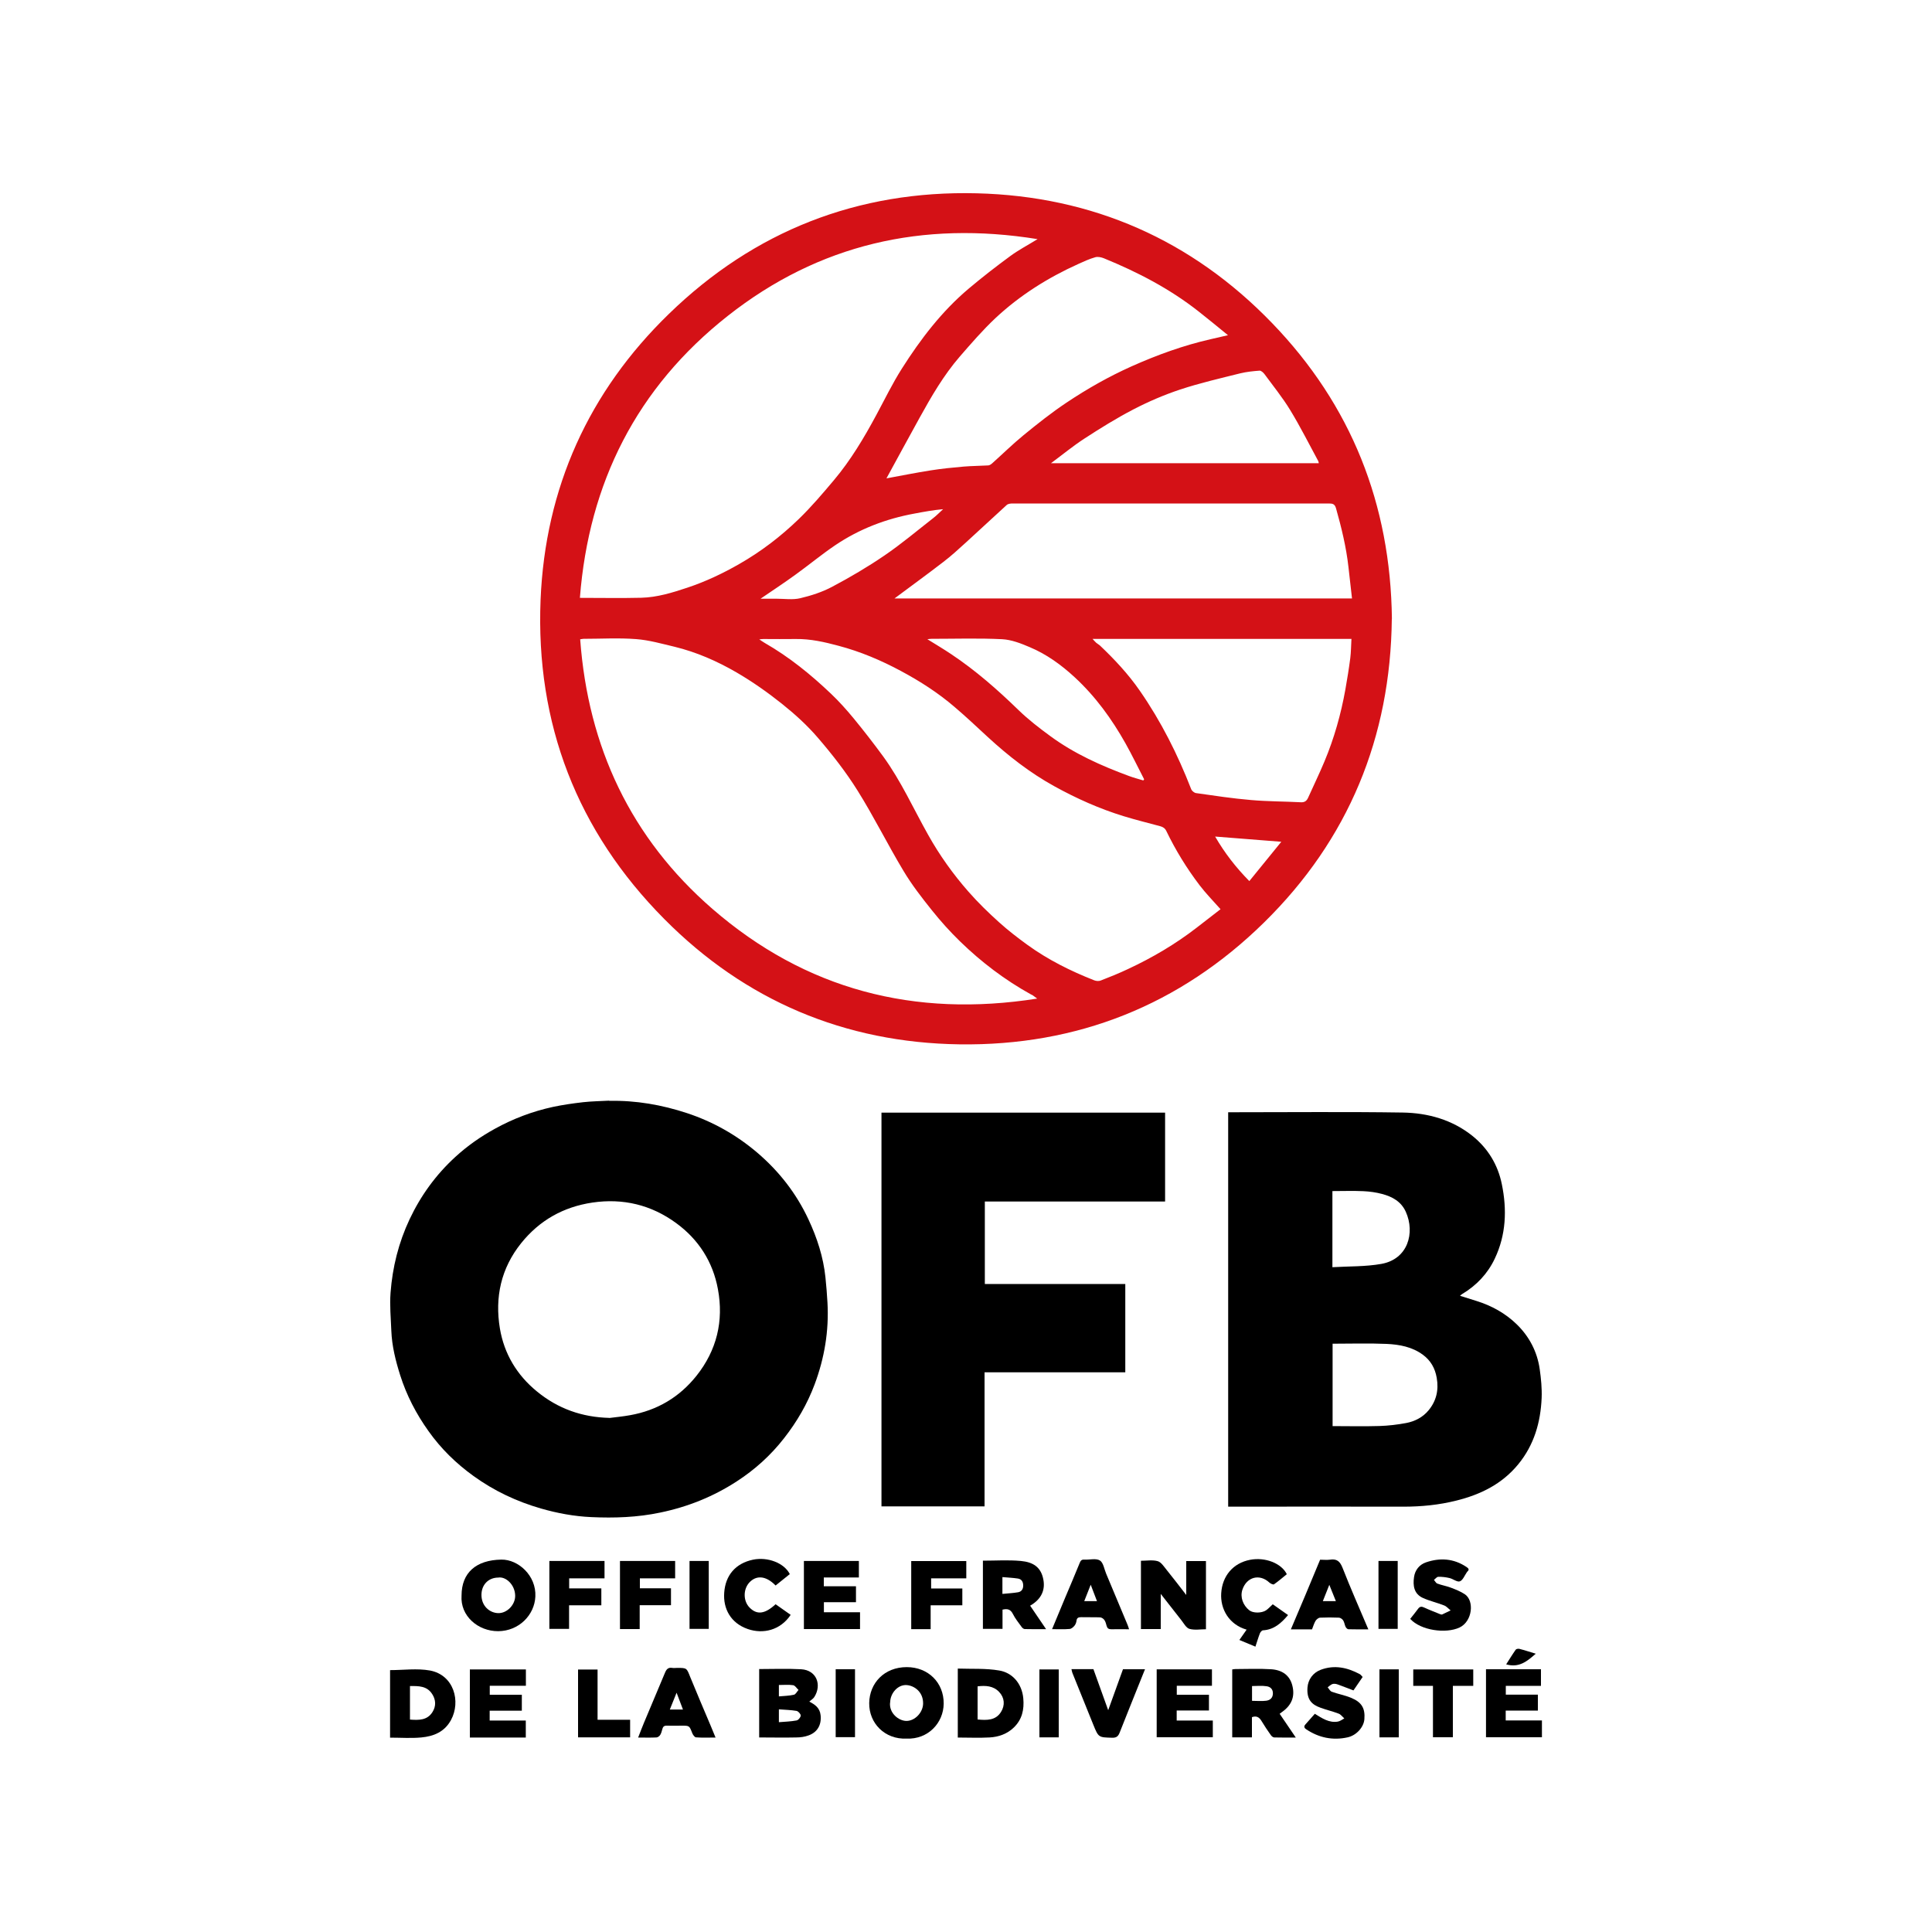 <?xml version="1.0" encoding="UTF-8"?><svg id="a" xmlns="http://www.w3.org/2000/svg" xmlns:xlink="http://www.w3.org/1999/xlink" viewBox="0 0 200 200"><defs><filter id="b" filterUnits="userSpaceOnUse"><feOffset dx="0" dy="0"/><feGaussianBlur result="c" stdDeviation="5"/><feFlood flood-color="#000" flood-opacity=".3"/><feComposite in2="c" operator="in"/><feComposite in="SourceGraphic"/></filter></defs><g filter="url(#b)"><polygon points="85.28 166.9 89.02 166.9 89.02 168.64 83.22 168.64 83.22 161.59 88.9 161.59 88.9 163.3 85.27 163.3 85.27 164.21 88.6 164.21 88.6 165.87 85.28 165.87 85.28 166.9" fill="#fff" stroke="#fff" stroke-linecap="round" stroke-linejoin="round" stroke-width="20"/><path d="m97.68,176.36c-.02,2-1.61,3.71-3.83,3.62-2.25.1-3.9-1.59-3.87-3.68.03-2.06,1.55-3.72,3.89-3.72,2.22.01,3.83,1.61,3.81,3.78Z" fill="#fff" stroke="#fff" stroke-linecap="round" stroke-linejoin="round" stroke-width="20"/><polygon points="96.39 163.39 96.39 164.44 99.62 164.44 99.62 166.18 96.34 166.18 96.34 168.65 94.33 168.65 94.33 161.6 100.03 161.6 100.03 163.39 96.39 163.39" fill="#fff" stroke="#fff" stroke-linecap="round" stroke-linejoin="round" stroke-width="20"/><polygon points="121.81 178.12 125.55 178.12 125.55 179.85 119.74 179.85 119.74 172.81 125.46 172.81 125.46 174.52 121.81 174.52 121.81 175.45 125.15 175.45 125.15 177.08 121.81 177.08 121.81 178.12" fill="#fff" stroke="#fff" stroke-linecap="round" stroke-linejoin="round" stroke-width="20"/><rect x="107.6" y="172.82" width="2" height="7.03" fill="#fff" stroke="#fff" stroke-linecap="round" stroke-linejoin="round" stroke-width="20"/><polygon points="101.95 124.38 101.95 132.92 116.49 132.92 116.49 142.06 101.93 142.06 101.93 155.93 91.26 155.93 91.26 115.18 120.61 115.18 120.61 124.38 101.95 124.38" fill="#fff" stroke="#fff" stroke-linecap="round" stroke-linejoin="round" stroke-width="20"/><path d="m108.29,168.66c-.79,0-1.5.01-2.22-.01-.11,0-.25-.12-.33-.23-.31-.43-.66-.86-.9-1.33-.23-.48-.56-.56-1.07-.44v1.99h-2.03v-7.08c1.34,0,2.65-.09,3.94.03,1.29.12,2.01.65,2.28,1.72.32,1.24-.14,2.23-1.32,2.92.54.79,1.07,1.58,1.65,2.43Z" fill="#fff" stroke="#fff" stroke-linecap="round" stroke-linejoin="round" stroke-width="20"/><path d="m110.73,168.65c-.58.04-1.16.01-1.8.01.46-1.11.9-2.19,1.36-3.27.49-1.19,1.01-2.37,1.49-3.56.1-.26.2-.39.49-.37.55.02,1.21-.16,1.61.09.36.22.45.89.65,1.37.74,1.76,1.48,3.52,2.21,5.28.06.13.1.28.16.46-.67,0-1.26-.01-1.86.01-.27.01-.4-.1-.47-.34-.06-.21-.11-.44-.22-.61-.1-.13-.29-.27-.45-.28-.65-.03-1.3,0-1.95-.02-.27,0-.46.04-.5.37-.02.17-.09.37-.2.5-.14.16-.33.34-.52.36Z" fill="#fff" stroke="#fff" stroke-linecap="round" stroke-linejoin="round" stroke-width="20"/><path d="m116.26,172.8h2.27c-.26.66-.51,1.27-.76,1.89-.62,1.55-1.25,3.1-1.86,4.66-.14.36-.31.55-.76.54-1.43-.04-1.43-.01-1.98-1.37-.72-1.79-1.45-3.57-2.16-5.36-.05-.11-.06-.23-.09-.37h2.27c.5,1.39,1,2.77,1.53,4.25.54-1.47,1.03-2.85,1.54-4.24Z" fill="#fff" stroke="#fff" stroke-linecap="round" stroke-linejoin="round" stroke-width="20"/><path d="m105.94,175.8c.11,1.17-.13,2.2-.99,3.03-.69.67-1.57.98-2.51,1.03-1.07.06-2.15.02-3.29.02v-7.15c1.45.05,2.9-.04,4.3.2,1.33.22,2.34,1.3,2.49,2.87Z" fill="#fff" stroke="#fff" stroke-linecap="round" stroke-linejoin="round" stroke-width="20"/><path d="m120.16,168.64h-2.05v-7.07c.58,0,1.19-.12,1.72.03.36.11.64.56.91.89.67.83,1.32,1.68,2.05,2.62v-3.51h2.05v7.06c-.57,0-1.18.11-1.71-.04-.34-.1-.58-.57-.84-.9-.69-.87-1.37-1.75-2.13-2.72v3.64Z" fill="#fff" stroke="#fff" stroke-linecap="round" stroke-linejoin="round" stroke-width="20"/><path d="m129.05,168.71c-1.82-.53-2.73-2.14-2.63-3.79.11-1.75,1.21-3.11,2.99-3.45,1.57-.3,3.25.36,3.8,1.49-.43.35-.86.73-1.33,1.05-.08.06-.35-.07-.47-.18-1.02-.95-2.36-.59-2.8.74-.25.76.06,1.61.72,2.13.38.3,1.26.31,1.73-.01.24-.16.43-.38.69-.62.53.38,1.05.74,1.59,1.13-.71.83-1.45,1.51-2.59,1.58-.11.01-.27.17-.32.3-.17.44-.3.88-.46,1.39-.57-.23-1.09-.45-1.66-.69.27-.39.5-.73.74-1.07Z" fill="#fff" stroke="#fff" stroke-linecap="round" stroke-linejoin="round" stroke-width="20"/><polygon points="159.62 178.1 159.62 179.85 153.82 179.85 153.82 172.81 159.52 172.81 159.52 174.52 155.88 174.52 155.88 175.43 159.2 175.43 159.2 177.09 155.87 177.09 155.87 178.1 159.62 178.1" fill="#fff" stroke="#fff" stroke-linecap="round" stroke-linejoin="round" stroke-width="20"/><path d="m141.23,177.98c-.07.82-.83,1.68-1.75,1.88-1.54.34-2.97.04-4.29-.83-.2-.14-.25-.3-.08-.49.32-.37.65-.74,1-1.13.77.47,1.48.96,2.38.81.24-.04.45-.21.67-.33-.18-.16-.34-.4-.56-.48-.62-.24-1.28-.39-1.91-.62-.83-.3-1.44-.78-1.34-2.09.06-.82.55-1.52,1.36-1.83,1.43-.54,2.77-.24,4.06.45.04.02.08.06.12.1.04.05.08.1.16.19-.33.48-.66.96-.95,1.38-.59-.22-1.13-.44-1.68-.63-.15-.05-.35-.08-.5-.03-.18.07-.33.23-.5.35.14.15.25.39.43.46.66.23,1.36.36,2,.63,1.1.45,1.46,1.09,1.38,2.21Z" fill="#fff" stroke="#fff" stroke-linecap="round" stroke-linejoin="round" stroke-width="20"/><path d="m68.78,95.16c-9.04-9.1-13.35-20.24-12.82-33.06.48-11.59,4.98-21.54,13.29-29.6,8.83-8.58,19.55-12.79,31.86-12.48,11.98.29,22.27,4.83,30.59,13.45,8.17,8.48,12.24,18.73,12.38,30.6-.12,12.24-4.47,22.83-13.24,31.44-8.7,8.54-19.33,12.77-31.52,12.6-11.88-.16-22.18-4.53-30.54-12.95Z" fill="#fff" stroke="#fff" stroke-linecap="round" stroke-linejoin="round" stroke-width="20"/><rect x="142.7" y="161.59" width="2" height="7.03" fill="#fff" stroke="#fff" stroke-linecap="round" stroke-linejoin="round" stroke-width="20"/><polygon points="146.3 172.82 152.51 172.82 152.51 174.52 150.4 174.52 150.4 179.84 148.35 179.84 148.35 174.52 146.3 174.52 146.3 172.82" fill="#fff" stroke="#fff" stroke-linecap="round" stroke-linejoin="round" stroke-width="20"/><path d="m138.99,162.29c.83,2.12,1.75,4.2,2.66,6.37-.71,0-1.38.01-2.06-.01-.1,0-.24-.15-.3-.27-.1-.2-.12-.46-.24-.65-.09-.14-.29-.28-.44-.29-.65-.03-1.3-.03-1.95,0-.17.01-.38.17-.47.32-.16.27-.25.58-.37.89h-2.19c.52-1.22,1.03-2.41,1.52-3.59.5-1.19,1-2.38,1.5-3.6.37,0,.7.05,1.02,0,.71-.12,1.05.16,1.32.84Z" fill="#fff" stroke="#fff" stroke-linecap="round" stroke-linejoin="round" stroke-width="20"/><path d="m150.78,155.34c-1.79.45-3.62.63-5.48.63-5.84-.02-11.69-.01-17.53-.01h-.63v-40.82h.53c5.85,0,11.69-.06,17.53.03,2.62.04,5.14.74,7.24,2.42,1.6,1.29,2.62,2.99,3.04,5.01.54,2.63.44,5.23-.73,7.69-.73,1.55-1.89,2.78-3.38,3.67-.05.04-.1.08-.21.18.6.19,1.14.36,1.68.53,1.59.49,3.02,1.28,4.2,2.43,1.29,1.26,2.11,2.83,2.36,4.63.14.99.25,2,.2,2.99-.11,2.51-.77,4.85-2.42,6.86-1.68,2.05-3.9,3.13-6.4,3.76Z" fill="#fff" stroke="#fff" stroke-linecap="round" stroke-linejoin="round" stroke-width="20"/><path d="m132.48,177.41c.55.82,1.08,1.6,1.67,2.47-.81,0-1.52.01-2.23-.01-.11-.01-.26-.12-.33-.22-.34-.48-.67-.97-.97-1.47-.23-.38-.5-.59-1.01-.41v2.08h-2.04v-7.03c.09-.01.21-.04.32-.04,1.23,0,2.47-.06,3.7.02,1.15.07,1.95.62,2.21,1.72.28,1.14-.1,2.03-1.11,2.73-.07.05-.14.1-.21.16Z" fill="#fff" stroke="#fff" stroke-linecap="round" stroke-linejoin="round" stroke-width="20"/><rect x="142.81" y="172.81" width="1.99" height="7.04" fill="#fff" stroke="#fff" stroke-linecap="round" stroke-linejoin="round" stroke-width="20"/><path d="m149.32,167.12c.29-.13.57-.28.85-.42-.21-.17-.41-.41-.65-.5-.73-.29-1.5-.47-2.21-.78-.93-.42-1.05-1.28-.93-2.17.11-.73.56-1.3,1.25-1.53,1.44-.49,2.85-.4,4.16.47.21.14.36.27.11.49-.03.03-.05.06-.07.09-.23.32-.4.81-.72.93-.27.1-.69-.25-1.06-.34-.38-.09-.78-.14-1.17-.13-.15,0-.3.21-.44.32.11.13.2.32.35.38.45.16.93.25,1.38.42.5.19,1.01.39,1.45.68,1.01.66.81,2.81-.54,3.44-1.44.68-4.02.3-5.1-.88.29-.36.57-.7.83-1.05.19-.27.38-.25.65-.13.54.26,1.1.47,1.66.69.06.02.14.04.2.02Z" fill="#fff" stroke="#fff" stroke-linecap="round" stroke-linejoin="round" stroke-width="20"/><polygon points="66.23 163.4 66.23 164.43 69.45 164.43 69.45 166.18 66.22 166.18 66.22 168.64 64.17 168.64 64.17 161.59 69.88 161.59 69.88 163.4 66.23 163.4" fill="#fff" stroke="#fff" stroke-linecap="round" stroke-linejoin="round" stroke-width="20"/><polygon points="61.86 178.03 65.23 178.03 65.23 179.84 59.85 179.84 59.85 172.82 61.86 172.82 61.86 178.03" fill="#fff" stroke="#fff" stroke-linecap="round" stroke-linejoin="round" stroke-width="20"/><polygon points="48.64 172.81 54.44 172.81 54.44 174.5 50.69 174.5 50.69 175.43 54.01 175.43 54.01 177.09 50.69 177.09 50.69 178.1 54.43 178.1 54.43 179.87 48.64 179.87 48.64 172.81" fill="#fff" stroke="#fff" stroke-linecap="round" stroke-linejoin="round" stroke-width="20"/><path d="m55.42,165.28c-.1,1.91-1.69,3.57-3.84,3.58-2.1.02-3.96-1.58-3.8-3.69,0-2.36,1.49-3.68,4.11-3.72,1.74-.03,3.63,1.66,3.53,3.83Z" fill="#fff" stroke="#fff" stroke-linecap="round" stroke-linejoin="round" stroke-width="20"/><polygon points="62.25 166.18 58.91 166.18 58.91 168.62 56.87 168.62 56.87 161.59 62.57 161.59 62.57 163.4 58.92 163.4 58.92 164.43 62.25 164.43 62.25 166.18" fill="#fff" stroke="#fff" stroke-linecap="round" stroke-linejoin="round" stroke-width="20"/><path d="m46.69,178.05c-.67,1.23-1.8,1.68-3.07,1.8-1.05.11-2.12.03-3.24.03v-7c1.4,0,2.81-.2,4.14.05,2.49.46,3.21,3.21,2.17,5.12Z" fill="#fff" stroke="#fff" stroke-linecap="round" stroke-linejoin="round" stroke-width="20"/><path d="m84.95,177.57c.1.99-.33,1.75-1.25,2.08-.4.15-.85.21-1.28.22-1.27.02-2.53.01-3.84.01v-7.1c1.48,0,2.92-.07,4.35.02,1.61.09,2.16,1.62,1.37,2.86-.12.19-.33.32-.52.48.57.3,1.09.64,1.17,1.43Z" fill="#fff" stroke="#fff" stroke-linecap="round" stroke-linejoin="round" stroke-width="20"/><path d="m61.2,157.07c-1.76-.08-3.5-.4-5.2-.89-2.53-.73-4.86-1.84-6.99-3.38-1.8-1.29-3.36-2.82-4.65-4.63-1.28-1.8-2.28-3.72-2.94-5.82-.48-1.49-.85-3-.92-4.57-.05-1.32-.18-2.64-.08-3.94.2-2.64.83-5.18,1.97-7.6,1.17-2.46,2.74-4.62,4.74-6.45,1.24-1.13,2.61-2.1,4.09-2.92,1.9-1.05,3.9-1.8,6-2.26,1.04-.22,2.09-.37,3.14-.49.89-.1,1.8-.11,2.7-.16,2.77-.06,5.45.41,8.06,1.27,2.7.9,5.12,2.26,7.28,4.11,2.27,1.93,4.04,4.22,5.29,6.9.89,1.91,1.54,3.9,1.76,6,.09.88.16,1.76.21,2.63.16,2.92-.32,5.73-1.33,8.45-.76,2.03-1.83,3.88-3.17,5.58-1.38,1.77-3.02,3.25-4.89,4.46-2.43,1.58-5.07,2.64-7.92,3.24-2.37.49-4.76.58-7.15.47Z" fill="#fff" stroke="#fff" stroke-linecap="round" stroke-linejoin="round" stroke-width="20"/><rect x="86.51" y="172.8" width="2" height="7.04" fill="#fff" stroke="#fff" stroke-linecap="round" stroke-linejoin="round" stroke-width="20"/><path d="m77.43,168.65c-1.8-.62-2.57-2.13-2.46-3.76.12-1.8,1.17-3.04,2.97-3.42,1.52-.32,3.23.34,3.82,1.49-.48.38-.98.78-1.47,1.17-1.08-1.1-2.05-1.02-2.71-.31-.66.72-.65,1.95.03,2.62.76.76,1.57.66,2.68-.37.53.38,1.05.74,1.56,1.11-1.07,1.6-2.85,2.01-4.42,1.47Z" fill="#fff" stroke="#fff" stroke-linecap="round" stroke-linejoin="round" stroke-width="20"/><path d="m73.57,178.66c.16.38.32.77.5,1.21-.73,0-1.37.03-2.02-.02-.14-.01-.32-.26-.39-.44-.3-.76-.29-.77-1.09-.77-.51,0-1.03.02-1.54,0-.27-.02-.4.09-.47.34-.05.21-.11.43-.22.61-.08.13-.26.27-.4.27-.6.03-1.2.02-1.89.02.21-.55.4-1.04.6-1.52.72-1.73,1.46-3.46,2.18-5.19.15-.36.33-.57.75-.5.17.03.34,0,.51,0,1.01,0,.98.02,1.36.94.69,1.69,1.41,3.37,2.12,5.05Z" fill="#fff" stroke="#fff" stroke-linecap="round" stroke-linejoin="round" stroke-width="20"/><rect x="71.38" y="161.59" width="2" height="7.03" fill="#fff" stroke="#fff" stroke-linecap="round" stroke-linejoin="round" stroke-width="20"/><path d="m155.92,172.29c.34-.53.65-1.04.99-1.52.06-.08.27-.11.38-.08.55.14,1.08.32,1.69.5-.89.79-1.74,1.49-3.07,1.1Z" fill="#fff" stroke="#fff" stroke-linecap="round" stroke-linejoin="round" stroke-width="20"/></g><path d="m144.08,64.07c-.13,12.24-4.47,22.83-13.24,31.44-8.7,8.54-19.33,12.77-31.52,12.6-11.88-.17-22.18-4.53-30.54-12.96-9.04-9.1-13.34-20.24-12.82-33.06.48-11.58,4.98-21.54,13.29-29.6,8.83-8.58,19.56-12.79,31.87-12.48,11.97.3,22.27,4.83,30.58,13.45,8.18,8.48,12.25,18.73,12.39,30.6Zm-36.7-39.32c-11.86-1.91-22.61.52-32.04,7.95-9.44,7.44-14.38,17.29-15.31,29.19,2.18,0,4.27.04,6.34-.01,1.66-.04,3.24-.53,4.8-1.05,1.86-.62,3.64-1.46,5.35-2.44,2.26-1.29,4.31-2.86,6.17-4.66,1.3-1.26,2.48-2.65,3.65-4.04,1.73-2.06,3.1-4.36,4.37-6.72.87-1.61,1.67-3.27,2.65-4.81,1.94-3.06,4.14-5.94,6.93-8.29,1.39-1.17,2.83-2.29,4.29-3.36.87-.64,1.83-1.14,2.82-1.75Zm0,78.63c-.24-.17-.36-.27-.48-.35-.06-.04-.12-.06-.18-.09-2.69-1.49-5.13-3.34-7.33-5.48-1.04-1.01-2.02-2.1-2.93-3.24-1.05-1.31-2.08-2.64-2.94-4.08-1.64-2.73-3.05-5.59-4.74-8.29-1.2-1.92-2.61-3.73-4.09-5.45-1.11-1.3-2.4-2.47-3.74-3.54-1.49-1.19-3.07-2.3-4.72-3.26-2-1.16-4.14-2.1-6.41-2.65-1.31-.31-2.63-.69-3.97-.79-1.81-.14-3.63-.03-5.44-.03-.1,0-.19.03-.35.05.82,11.15,5.24,20.57,13.68,27.9,9.65,8.37,20.92,11.3,33.65,9.29Zm18.96-9.27c-.76-.86-1.51-1.62-2.15-2.46-1.34-1.76-2.49-3.63-3.45-5.62-.14-.29-.34-.42-.63-.5-1.26-.34-2.52-.65-3.76-1.03-2.52-.77-4.91-1.84-7.21-3.11-2.52-1.39-4.76-3.14-6.87-5.08-1.15-1.06-2.28-2.13-3.47-3.14-1.69-1.45-3.56-2.65-5.52-3.7-2.06-1.11-4.21-2.02-6.48-2.62-1.45-.39-2.9-.72-4.41-.7-1.12.02-2.25,0-3.37,0-.12,0-.24.02-.42.04.23.15.4.27.57.37,2.53,1.45,4.77,3.27,6.87,5.27.82.78,1.58,1.63,2.3,2.5,1.07,1.3,2.1,2.63,3.09,3.98,1.84,2.53,3.12,5.39,4.65,8.11,1.18,2.11,2.58,4.07,4.17,5.88.98,1.12,2.06,2.17,3.17,3.17.93.84,1.93,1.61,2.95,2.35,2.13,1.54,4.46,2.7,6.9,3.66.2.08.47.1.66.03.96-.37,1.92-.76,2.85-1.2,2.51-1.17,4.89-2.57,7.09-4.27.83-.64,1.66-1.28,2.48-1.92Zm13.62-32.15c-.13-1.11-.25-2.19-.37-3.27-.23-2.06-.72-4.06-1.28-6.05-.13-.47-.35-.52-.75-.52-3.96.01-7.92,0-11.88,0-6.95,0-13.91,0-20.86,0-.21,0-.47.03-.61.16-1.41,1.28-2.8,2.59-4.21,3.87-.77.7-1.54,1.41-2.37,2.04-1.66,1.28-3.36,2.51-5.03,3.76h47.35Zm-48.19-12.44c1.42-.26,3-.58,4.6-.83,1.12-.18,2.26-.29,3.4-.39.84-.07,1.68-.07,2.52-.12.13,0,.28-.1.39-.19,1.1-.98,2.15-2.02,3.29-2.95,1.43-1.17,2.89-2.33,4.42-3.35,2.15-1.44,4.41-2.72,6.78-3.78,2.63-1.17,5.32-2.15,8.13-2.79.56-.13,1.13-.26,1.82-.42-1.08-.88-2.05-1.68-3.03-2.45-2.98-2.35-6.31-4.08-9.81-5.51-.27-.11-.63-.19-.9-.11-.6.17-1.17.43-1.74.69-3.15,1.42-6.05,3.24-8.58,5.6-1.32,1.24-2.52,2.63-3.71,4-1.66,1.92-2.93,4.11-4.15,6.32-1.18,2.13-2.34,4.28-3.44,6.29Zm21.34,16.63c.16.17.26.29.37.39.11.1.26.17.37.27,1.52,1.44,2.95,2.97,4.14,4.69,2.2,3.17,3.92,6.59,5.32,10.19.07.18.31.38.5.41,1.9.27,3.8.56,5.71.72,1.71.15,3.43.14,5.15.23.4.02.6-.15.75-.48.56-1.25,1.16-2.48,1.69-3.75,1-2.39,1.7-4.87,2.16-7.43.19-1.08.37-2.17.51-3.26.08-.65.08-1.31.12-1.99h-26.8Zm23.41-18.19c-.02-.09-.02-.16-.05-.22-.96-1.77-1.86-3.57-2.91-5.29-.79-1.3-1.76-2.49-2.66-3.72-.12-.16-.35-.37-.51-.36-.67.05-1.35.12-2.01.28-2.08.52-4.17,1-6.2,1.67-1.66.55-3.29,1.25-4.85,2.06-1.75.91-3.44,1.96-5.1,3.04-1.15.75-2.22,1.63-3.43,2.53h27.7Zm-18.17,32.84s.06-.09.09-.13c-.64-1.23-1.24-2.49-1.92-3.7-1.43-2.55-3.13-4.89-5.29-6.88-1.39-1.28-2.9-2.37-4.64-3.1-.91-.39-1.89-.77-2.85-.82-2.43-.12-4.87-.04-7.31-.04-.12,0-.25.02-.43.04.87.54,1.68,1.02,2.47,1.55,2.52,1.68,4.79,3.67,6.96,5.78,1.02.99,2.16,1.87,3.31,2.71,2.48,1.82,5.26,3.06,8.13,4.12.48.18.99.31,1.48.46Zm-39.62-18.82c.58,0,1.13,0,1.67,0,.81,0,1.66.13,2.43-.05,1.14-.27,2.29-.64,3.32-1.19,1.85-.98,3.67-2.05,5.4-3.23,1.75-1.19,3.38-2.57,5.05-3.87.36-.28.69-.62,1.03-.93-1.02.09-1.98.27-2.94.45-2.97.54-5.74,1.6-8.24,3.29-1.42.96-2.74,2.06-4.13,3.06-1.16.84-2.36,1.63-3.59,2.47Zm50.6,29.23c1.11-1.37,2.18-2.68,3.31-4.07-2.37-.19-4.58-.36-6.85-.54.98,1.69,2.14,3.19,3.54,4.61Z" fill="#d41116" stroke-width="0"/><path d="m63.06,113.96c2.77-.06,5.45.41,8.06,1.27,2.69.89,5.12,2.26,7.28,4.1,2.26,1.93,4.04,4.22,5.29,6.9.89,1.9,1.54,3.89,1.76,6,.09.87.16,1.75.21,2.63.16,2.91-.31,5.72-1.33,8.45-.76,2.03-1.83,3.87-3.17,5.58-1.38,1.77-3.02,3.25-4.89,4.46-2.43,1.58-5.07,2.64-7.92,3.23-2.37.5-4.76.58-7.15.47-1.76-.08-3.5-.4-5.2-.89-2.53-.73-4.86-1.83-6.99-3.37-1.8-1.3-3.36-2.82-4.65-4.64-1.28-1.79-2.28-3.72-2.94-5.81-.47-1.49-.85-3.01-.91-4.58-.05-1.31-.18-2.63-.08-3.94.2-2.64.83-5.18,1.97-7.6,1.16-2.46,2.73-4.62,4.73-6.45,1.24-1.14,2.61-2.1,4.1-2.92,1.9-1.05,3.89-1.8,6-2.26,1.03-.22,2.08-.37,3.13-.49.9-.1,1.8-.11,2.7-.16Zm.01,32.83c.72-.09,1.44-.16,2.16-.29,2.8-.5,5.1-1.86,6.87-4.08,2.1-2.64,2.83-5.67,2.22-8.96-.52-2.84-2.01-5.16-4.33-6.85-2.57-1.88-5.49-2.59-8.67-2.12-3,.45-5.46,1.83-7.36,4.19-2.1,2.61-2.75,5.62-2.21,8.85.44,2.61,1.75,4.81,3.83,6.51,2.18,1.79,4.67,2.67,7.5,2.74Z" stroke-width="0"/><path d="m127.14,155.96v-40.82h.53c5.84,0,11.69-.06,17.53.03,2.62.04,5.13.74,7.23,2.42,1.6,1.29,2.63,2.98,3.04,5,.54,2.63.44,5.24-.73,7.7-.73,1.55-1.89,2.78-3.38,3.67-.06.03-.1.08-.22.18.6.19,1.14.36,1.69.53,1.58.49,3.01,1.28,4.19,2.43,1.29,1.26,2.11,2.82,2.37,4.63.14.99.24,2,.2,2.99-.11,2.52-.78,4.86-2.42,6.86-1.68,2.05-3.91,3.14-6.41,3.76-1.79.45-3.62.63-5.47.63-5.84-.02-11.69,0-17.53,0h-.63Zm10.81-16.86v8.53c1.64,0,3.25.04,4.86-.01.92-.03,1.85-.14,2.76-.31.9-.17,1.73-.6,2.32-1.32.8-.97,1.06-2.09.84-3.35-.17-1-.63-1.81-1.44-2.4-1.11-.82-2.43-1.06-3.76-1.12-1.84-.08-3.69-.02-5.58-.02Zm-.01-7.92c1.71-.1,3.41-.05,5.05-.34,2.77-.49,3.51-3.23,2.54-5.39-.48-1.07-1.4-1.57-2.45-1.85-.63-.17-1.29-.26-1.94-.29-1.07-.05-2.14-.01-3.21-.01v7.89Z" stroke-width="0"/><path d="m120.61,115.18v9.2h-18.66v8.54h14.54v9.14h-14.57v13.88h-10.67v-40.76h29.36Z" stroke-width="0"/><path d="m120.16,168.64h-2.05v-7.07c.58,0,1.19-.11,1.73.04.36.1.64.55.91.88.67.83,1.32,1.68,2.05,2.62v-3.51h2.04v7.06c-.57,0-1.17.11-1.71-.04-.34-.1-.58-.57-.84-.9-.69-.87-1.37-1.75-2.13-2.72v3.64Z" stroke-width="0"/><path d="m78.58,172.78c1.47,0,2.91-.06,4.35.02,1.61.09,2.16,1.62,1.37,2.87-.12.19-.34.31-.52.48.57.3,1.09.63,1.17,1.42.1.99-.33,1.75-1.25,2.08-.4.15-.85.21-1.28.21-1.27.03-2.53,0-3.83,0v-7.1Zm2.05,5.5c.64-.05,1.24-.07,1.83-.18.18-.03.43-.33.43-.51,0-.16-.26-.45-.44-.48-.59-.1-1.19-.11-1.82-.16v1.32Zm0-2.67c.56-.05,1.07-.06,1.55-.17.19-.04.32-.32.48-.5-.19-.17-.35-.46-.56-.49-.48-.07-.97-.02-1.47-.02v1.18Z" stroke-width="0"/><path d="m93.85,179.98c-2.25.1-3.9-1.59-3.87-3.68.03-2.06,1.55-3.72,3.89-3.72,2.22,0,3.84,1.61,3.82,3.78-.02,1.99-1.61,3.71-3.83,3.62Zm-1.71-3.74c-.12,1.1.89,1.91,1.7,1.91.86,0,1.71-.86,1.72-1.81.01-1.23-.95-1.85-1.7-1.9-.9-.07-1.71.83-1.71,1.81Z" stroke-width="0"/><path d="m129.61,179.85h-2.05v-7.03c.1-.01.21-.04.32-.04,1.23,0,2.47-.06,3.7.02,1.15.07,1.95.63,2.21,1.72.28,1.14-.1,2.03-1.11,2.73-.07.05-.14.1-.21.16.56.82,1.09,1.6,1.67,2.46-.81,0-1.52.01-2.23-.01-.12,0-.26-.12-.34-.22-.34-.48-.67-.97-.97-1.47-.23-.38-.5-.59-1-.41v2.09Zm0-3.78c.52,0,1,.05,1.46-.01.38-.05.68-.26.7-.73.02-.48-.28-.72-.65-.77-.49-.08-1.01-.02-1.51-.02v1.54Z" stroke-width="0"/><path d="m99.15,179.88v-7.15c1.45.05,2.9-.04,4.29.2,1.33.22,2.34,1.31,2.49,2.87.11,1.18-.13,2.21-.98,3.03-.69.67-1.58.98-2.51,1.03-1.08.06-2.16.01-3.29.01Zm2.06-1.88c.94.09,1.87.11,2.42-.79.42-.68.37-1.46-.2-2.06-.6-.64-1.41-.68-2.23-.58v3.44Z" stroke-width="0"/><path d="m47.78,165.17c0-2.36,1.5-3.68,4.12-3.72,1.74-.03,3.63,1.65,3.52,3.83-.09,1.9-1.69,3.56-3.84,3.58-2.1.01-3.95-1.58-3.8-3.69Zm3.81-1.86c-1.03,0-1.75.74-1.75,1.8,0,1.14.84,1.85,1.72,1.88.94.03,1.8-.89,1.77-1.83-.03-1.13-.98-1.98-1.75-1.85Z" stroke-width="0"/><path d="m101.74,161.56c1.34,0,2.65-.09,3.94.03,1.29.12,2.01.65,2.28,1.71.32,1.25-.14,2.24-1.32,2.92.54.79,1.07,1.58,1.65,2.43-.79,0-1.5.01-2.21-.01-.11,0-.26-.12-.33-.23-.32-.44-.66-.86-.9-1.34-.24-.48-.57-.56-1.07-.44v1.99h-2.03v-7.07Zm2.04,3.44c.58-.06,1.1-.08,1.61-.17.35-.06.53-.32.53-.69,0-.39-.16-.67-.55-.73-.52-.08-1.05-.1-1.6-.15v1.73Z" stroke-width="0"/><path d="m40.38,179.88v-6.99c1.39,0,2.8-.2,4.13.04,2.49.47,3.21,3.21,2.18,5.12-.67,1.24-1.8,1.69-3.07,1.81-1.05.1-2.12.02-3.23.02Zm2.07-1.87c.91.07,1.78.08,2.32-.78.38-.6.36-1.26-.03-1.86-.54-.85-1.4-.84-2.3-.83v3.47Z" stroke-width="0"/><path d="m54.43,179.87h-5.79v-7.05h5.8v1.69h-3.74v.93h3.32v1.65h-3.33v1.02h3.74v1.76Z" stroke-width="0"/><path d="m159.52,174.52h-3.64v.91h3.32v1.65h-3.33v1.02h3.75v1.74h-5.79v-7.04h5.69v1.71Z" stroke-width="0"/><path d="m125.46,172.81v1.7h-3.64v.93h3.33v1.63h-3.34v1.04h3.74v1.73h-5.81v-7.03h5.71Z" stroke-width="0"/><path d="m89.02,168.64h-5.8v-7.05h5.69v1.71h-3.63v.91h3.33v1.65h-3.32v1.04h3.74v1.74Z" stroke-width="0"/><path d="m74.07,179.87c-.73,0-1.38.03-2.02-.02-.14-.01-.32-.26-.39-.44-.3-.77-.29-.77-1.09-.77-.51,0-1.03.02-1.54,0-.27-.01-.4.1-.46.34-.06.21-.11.43-.22.61-.08.13-.26.27-.4.27-.6.03-1.2.01-1.89.01.21-.54.4-1.04.6-1.52.73-1.73,1.46-3.46,2.18-5.19.15-.36.33-.57.75-.5.17.03.34,0,.51,0,1.01,0,.98.01,1.35.94.69,1.69,1.41,3.37,2.12,5.05.16.38.32.76.5,1.21Zm-3.37-2.9c-.22-.57-.42-1.11-.66-1.74-.24.61-.46,1.15-.7,1.74h1.36Z" stroke-width="0"/><path d="m136.65,161.46c.36,0,.69.04,1.01,0,.72-.12,1.05.16,1.32.84.83,2.12,1.75,4.2,2.67,6.37-.71,0-1.39.01-2.06-.01-.11,0-.25-.15-.3-.26-.1-.21-.12-.46-.24-.65-.09-.14-.28-.28-.44-.29-.65-.03-1.3-.03-1.95,0-.16,0-.37.17-.47.32-.16.27-.25.58-.37.89h-2.19c.52-1.22,1.02-2.4,1.52-3.59.5-1.19.99-2.38,1.5-3.6Zm.96,2.6c-.25.63-.46,1.15-.67,1.69h1.35c-.23-.57-.44-1.08-.68-1.69Z" stroke-width="0"/><path d="m116.9,168.66c-.67,0-1.27-.01-1.87,0-.27,0-.4-.1-.47-.34-.06-.21-.11-.44-.23-.61-.09-.14-.29-.27-.44-.28-.65-.03-1.3,0-1.95-.02-.27,0-.46.04-.5.36-.02.18-.09.37-.2.51-.13.16-.33.34-.52.35-.58.05-1.16.02-1.81.02.46-1.12.91-2.19,1.36-3.27.5-1.19,1.01-2.37,1.49-3.56.1-.26.2-.39.49-.37.55.03,1.2-.16,1.61.09.36.22.45.9.65,1.37.74,1.76,1.48,3.52,2.21,5.28.06.14.1.28.16.47Zm-3.99-4.61c-.25.65-.46,1.17-.67,1.7h1.32c-.21-.55-.41-1.06-.65-1.7Z" stroke-width="0"/><path d="m131.75,166.07c.53.38,1.05.74,1.59,1.12-.71.84-1.45,1.51-2.59,1.58-.12,0-.27.18-.32.3-.17.43-.3.88-.47,1.39-.57-.24-1.08-.45-1.66-.69.27-.39.51-.73.75-1.07-1.82-.52-2.74-2.13-2.63-3.78.11-1.76,1.21-3.11,2.99-3.45,1.56-.3,3.25.36,3.8,1.49-.43.35-.87.73-1.33,1.05-.08.05-.35-.07-.47-.18-1.02-.95-2.36-.59-2.8.74-.25.76.06,1.61.72,2.13.38.3,1.26.31,1.73,0,.24-.16.43-.39.69-.62Z" stroke-width="0"/><path d="m145.98,167.59c.28-.36.57-.7.82-1.05.19-.26.38-.25.65-.12.54.25,1.1.46,1.66.69.06.02.15.04.2.01.29-.13.57-.27.86-.41-.22-.17-.41-.41-.66-.51-.73-.29-1.5-.46-2.21-.78-.93-.42-1.05-1.28-.92-2.16.1-.73.56-1.3,1.25-1.53,1.44-.49,2.85-.4,4.16.47.21.14.36.27.11.49-.02.02-.04.05-.06.08-.23.33-.41.82-.72.93-.27.1-.69-.25-1.06-.34-.38-.09-.78-.14-1.17-.13-.15,0-.3.21-.45.32.12.13.21.33.35.38.45.17.94.25,1.39.42.5.19,1.01.39,1.45.68,1.01.66.81,2.81-.54,3.45-1.44.67-4.02.29-5.09-.88Z" stroke-width="0"/><path d="m136.11,177.41c.76.47,1.48.96,2.38.81.23-.04.45-.21.67-.33-.19-.17-.35-.4-.57-.49-.62-.24-1.28-.39-1.9-.62-.83-.3-1.44-.78-1.34-2.09.06-.81.55-1.52,1.36-1.83,1.43-.54,2.77-.24,4.06.45.04.02.08.06.12.1.05.05.09.1.17.19-.33.48-.66.96-.95,1.39-.59-.22-1.13-.44-1.67-.63-.15-.05-.35-.08-.5-.03-.18.06-.34.22-.5.34.14.16.25.4.43.46.66.24,1.36.36,2,.63,1.1.45,1.46,1.09,1.37,2.21-.06.82-.82,1.68-1.74,1.88-1.54.34-2.98.04-4.29-.84-.21-.14-.25-.3-.08-.49.32-.37.65-.74,1-1.13Z" stroke-width="0"/><path d="m80.29,166.07c.53.38,1.05.74,1.56,1.1-1.07,1.6-2.86,2.01-4.43,1.47-1.8-.62-2.57-2.13-2.45-3.76.12-1.8,1.17-3.04,2.97-3.42,1.53-.32,3.24.34,3.82,1.49-.48.39-.98.78-1.47,1.18-1.08-1.1-2.05-1.02-2.71-.32-.67.72-.65,1.95.03,2.62.76.76,1.57.66,2.68-.36Z" stroke-width="0"/><path d="m110.92,172.79h2.27c.5,1.39,1,2.77,1.53,4.25.53-1.47,1.03-2.85,1.53-4.24h2.28c-.27.66-.51,1.27-.76,1.89-.62,1.55-1.25,3.11-1.86,4.66-.14.36-.31.55-.76.54-1.43-.04-1.43-.01-1.98-1.37-.72-1.78-1.44-3.57-2.16-5.35-.04-.11-.06-.23-.09-.37Z" stroke-width="0"/><path d="m58.92,163.4v1.03h3.33v1.75h-3.34v2.44h-2.04v-7.03h5.71v1.8h-3.66Z" stroke-width="0"/><path d="m96.34,168.65h-2.01v-7.05h5.7v1.79h-3.64v1.05h3.23v1.74h-3.28v2.47Z" stroke-width="0"/><path d="m66.22,168.64h-2.04v-7.05h5.71v1.8h-3.65v1.03h3.22v1.75h-3.24v2.46Z" stroke-width="0"/><path d="m148.35,174.52h-2.05v-1.7h6.21v1.7h-2.11v5.32h-2.06v-5.32Z" stroke-width="0"/><path d="m61.86,178.03h3.37v1.82h-5.39v-7.02h2.02v5.21Z" stroke-width="0"/><path d="m142.7,161.59h1.99v7.03h-1.99v-7.03Z" stroke-width="0"/><path d="m71.38,161.59h1.99v7.03h-1.99v-7.03Z" stroke-width="0"/><path d="m86.51,172.8h2v7.03h-2v-7.03Z" stroke-width="0"/><path d="m109.6,179.85h-2v-7.03h2v7.03Z" stroke-width="0"/><path d="m144.8,172.81v7.04h-2v-7.04h2Z" stroke-width="0"/><path d="m155.92,172.29c.34-.53.65-1.04.99-1.52.06-.08.27-.11.38-.08.55.14,1.08.32,1.69.5-.89.79-1.74,1.49-3.07,1.1Z" stroke-width="0"/></svg>
